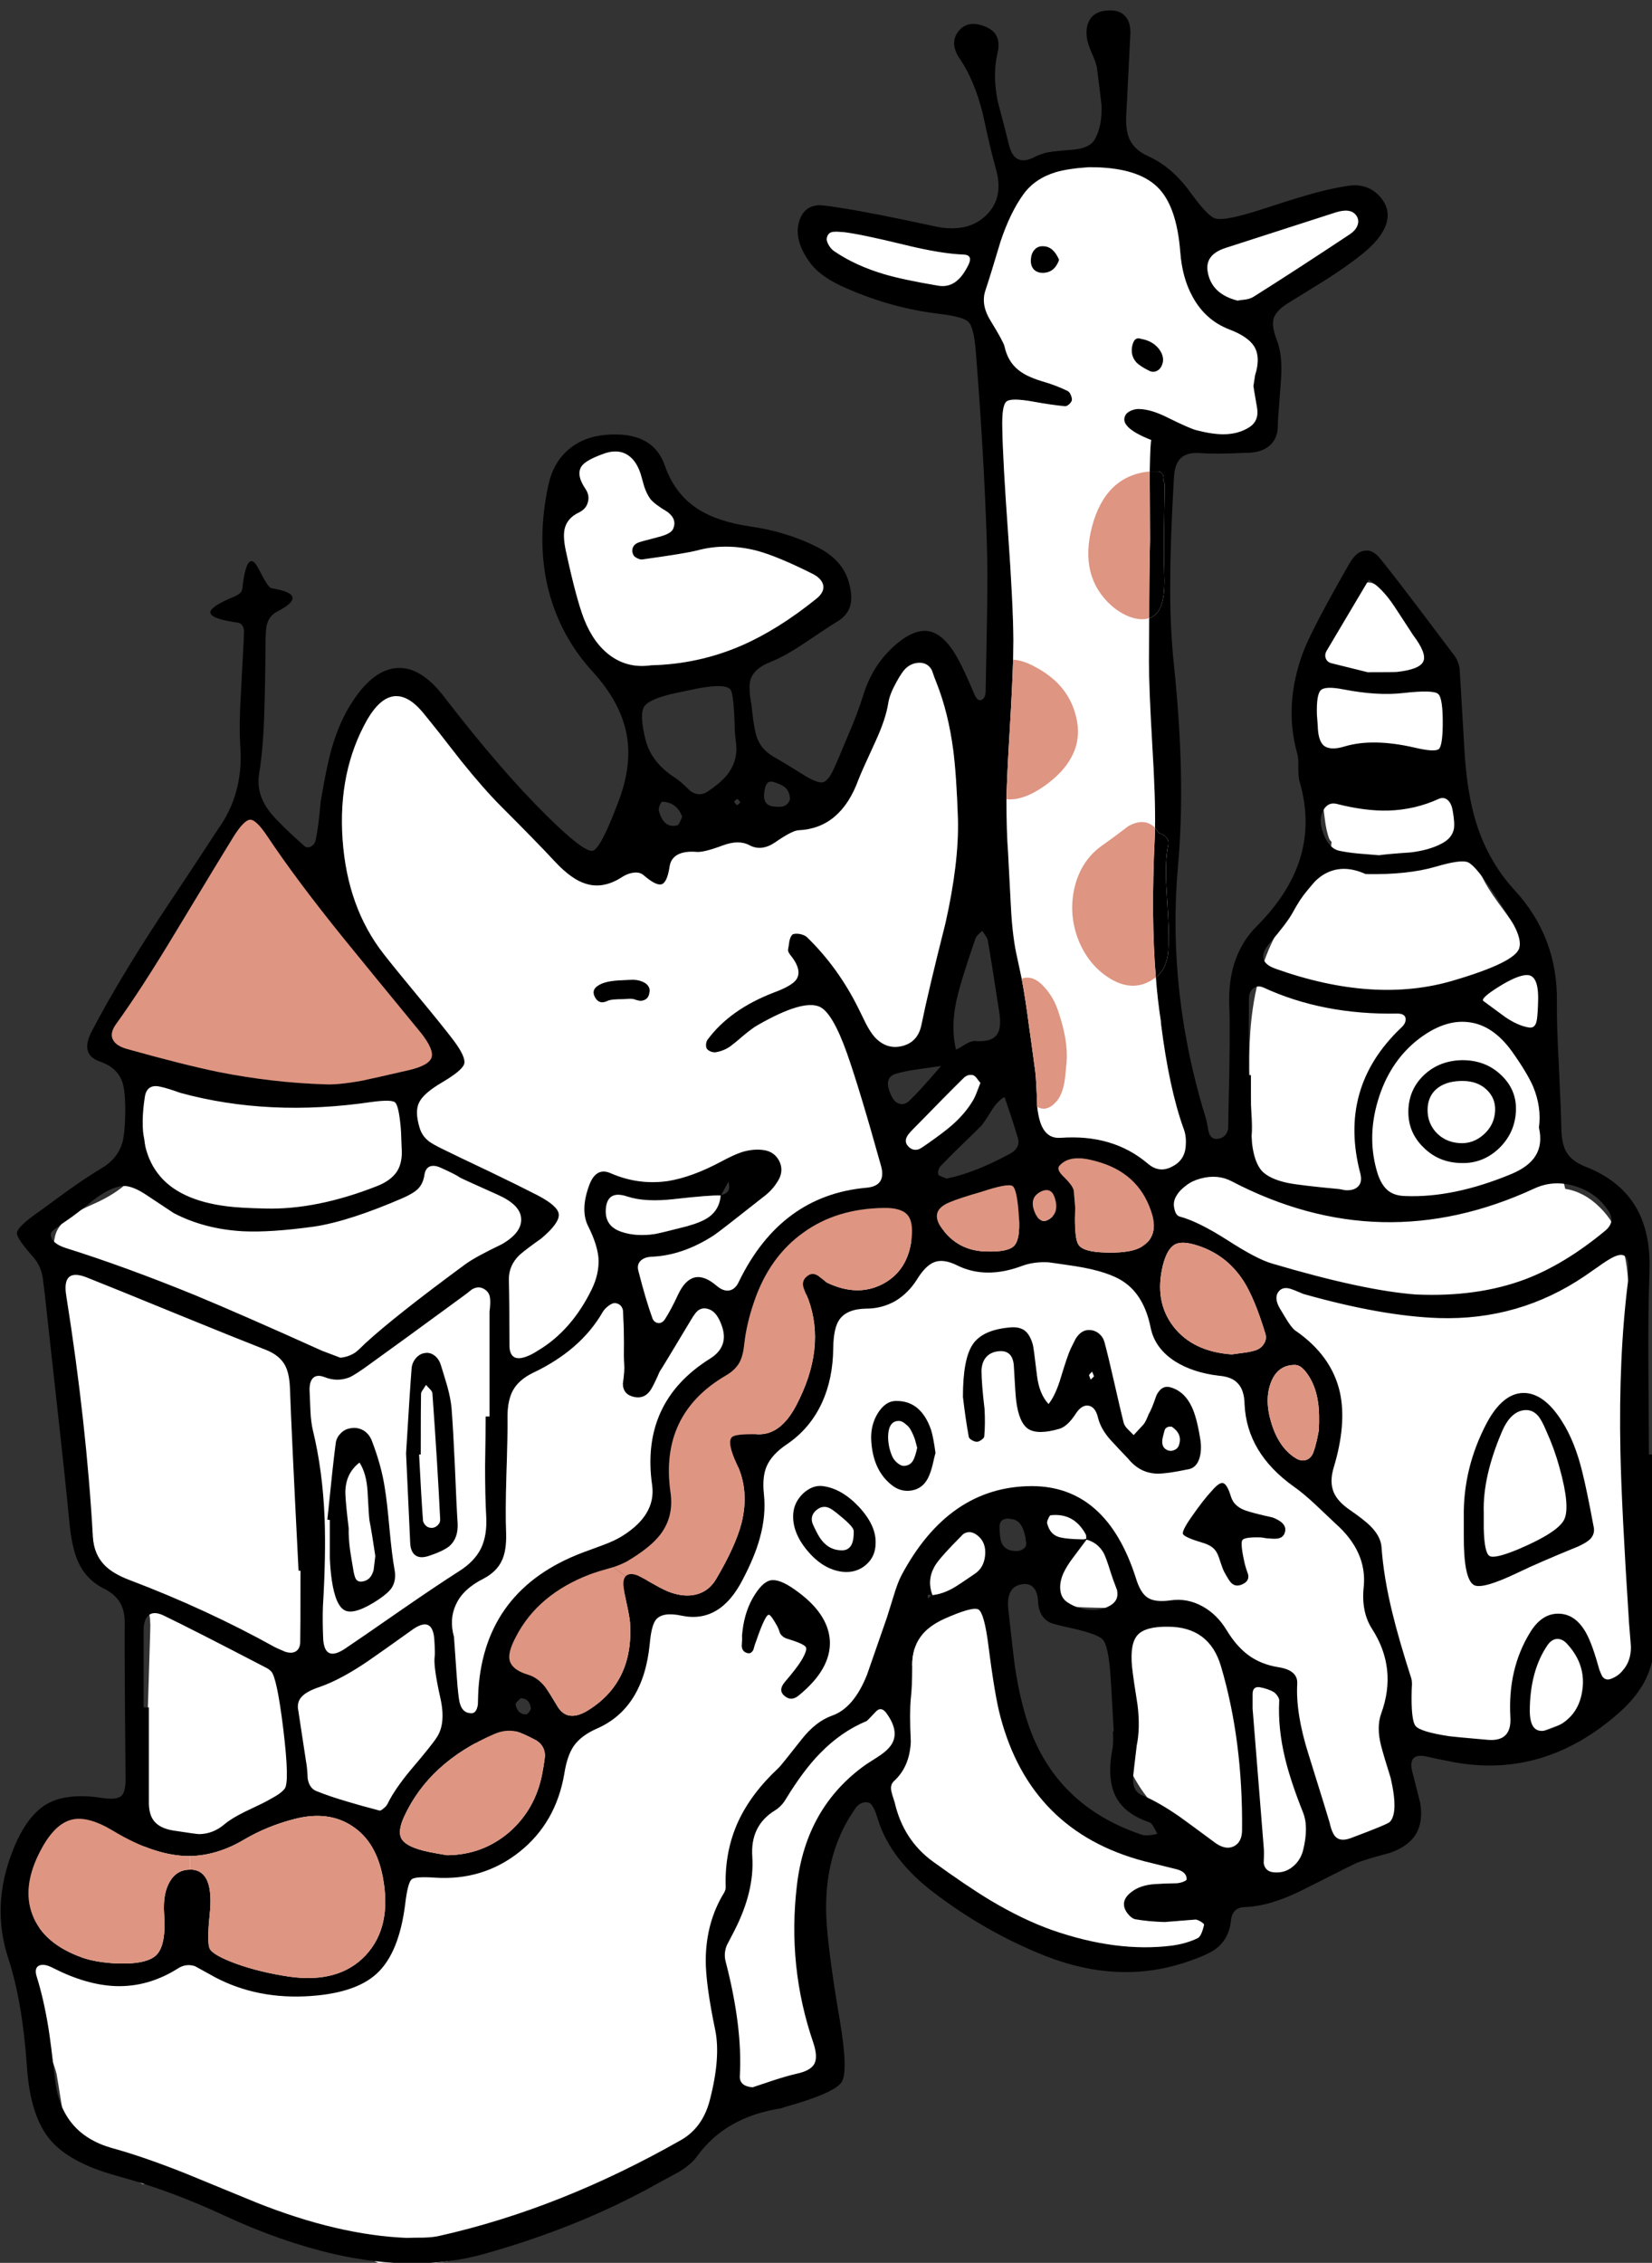 <svg xmlns="http://www.w3.org/2000/svg" xmlns:xlink="http://www.w3.org/1999/xlink" preserveAspectRatio="none" width="298" height="408"><rect width="100%" height="100%" fill="#333333" stroke="none"/><defs><path d="M1973.65 82.85q-.7-.15-2.05 1.45-1.5 1.6-3.65 4.7-1.75 2.5-1.5 3.05.3.6 3.65 1.6 1.65.5 2.3 1.5.4.6.75 1.8.45 1.35.7 1.85.95 1.75 1.3 2.05.9.9 2.3.1.95-.55.75-1.6-.45-1.25-.6-1.9-.85-3.7-.45-4.3.35-.6 3.4-.5l.95.15q1.6.15 2 .05 1.1-.15 1.35-1.2.4-1.6-2.25-2.6-2.95-.65-4.4-1.1-2.5-.7-3.1-2.65-.7-2.3-1.45-2.45z" id="o"/><path fill="#FFF" d="M2839.5 635.95q-.9-1.4-1.1-3.85-.15-2.8-.4-4.15-.4-2.2-2.15-3.6-1.9-1.5-3.55-.45-.45.3-.9.85-.419-.16-.9-.2-.95-.15-2.25.25-1.45.5-2.2.75-3.5 1.2-8.2.75-2.25-.2-8.4-1.45-2.3-.5-3.7-.5-2.05-.05-3.55.7-.194.122-.35.25-2.046-.887-4.05-1.9-2.05-1.05-3.3-1.35-2-.45-3.35.3-1.45.75-1.95 2.65-.4 1.65-.05 3.5.05.3.9 3.35.6 2.05.55 3.4-.1 3.3-2.95 6.1-2.35 2.25-6.15 3.95-2.85 1.25-3.9 1.95-2.05 1.3-2.9 3-.55 1.25-.55 3 0 .95.25 3.1l7 51q.85 6.55 4.05 7.9.55.25 2.25.55 1.45.3 2.15.8 1.9 1.35 1.7 5.7l-1.25 40.85q-.1 0-6.35.1-3.75.05-5.85 1.35-1.65 1.05-2.9 3.1-.85 1.3-1.9 3.9-2.05 4.7-2.85 7.45-1.2 4.25-.85 7.75.3 3 2.25 7.75 2.3 5.65 2.8 7.65.1.5 1.2 7.35.65 4.4 2.2 6.85.389.618.85 1.2h.4q1.142-.17 2.4.25 1.15.3 3.6 1.7 2.039 1.173 4.95 2.55.881-.228 1.95-.05 1.2.1 3.5 1.1l7.1 3.05q.418.082.85.15 4.4.7 6.95 1.6 3.12 1.055 7.95 4.15 1.899.438 4.6 1 5 1.05 7.85 2.4.73.332 1.85.9 9.715.822 17.6-1.65 5.15-1.65 12.9-6.1 9.4-5.45 12.55-6.85 9.65-4.3 11.25-5.25 6-3.65 7.25-8.75 6.25.2 10.25-.9 5.45-1.55 7.3-5.6.9-1.8 1-4.2.1-1.65-.2-4.45-.95-7.1-1.35-10.65-.7-6.2-.6-10.7.35-12.55 6.95-19.75.4-.4 5.6-5.05 2.904-2.562 4.25-4.9-.364-.727-.6-1.65-.3-1.3-.3-4.05v-2.85q0-2.2.55-3.1.686-1.114 2.15-1.45-.097-12.671 4.6-20.5 2.95-4.85 7.75-7.7 5.05-3 10.25-2.55-.7 4.65-.75 7.05-.05 3.95 1.2 6.8.906 2.092 2.55 3.5-.3.419-.3 1 0 .9 1 1.45.3.15 1.75.4 2.3.212 6.5.25l1.75 17.15q.6 6.45 1.7 9.75 1.8 5.35 6.75 10.45 3.1 3.2 9.75 8.3 2.65 2.05 4.2 2.9 2.5 1.4 4.8 1.45 3.25.15 7.7-2.65 5.85-3.75 7.45-4.3 1.35-.45 4.15-1.2 2.4-.7 3.6-1.95 2-2.1 1.7-6.8-.35-6.3-.05-7.75 7.25 1.75 16.4-.35 5.95-1.4 16.05-5.55 3.4-1.4 5.15-2.45 2.75-1.7 4-3.85 1.25-2.1 1.4-5.15.1-1.8-.2-5.5-2.45-26.7-2-54 .05-5.2-.1-7.3-.25-4.15-1.3-7.2-1.2-3.65-3.8-6.2-2.8-2.8-6.25-3.35-1.2-4.7-1.7-11.45-.35-7.8-.55-11.65-.8-14.3-5.25-21.9-1-1.65-3.5-5.1-2.4-3.2-3.45-5.1-2.5-4.5-3.6-11.2-.45-2.9-1.2-12-1.25-15.5-6.65-22.05-1-1.2-3-3.15-2.1-2.15-3-3.15-1.8-2.2-3.05-2.5-2.5-.55-4.85 3.3-4.2 7.25-5.35 15.65-1.2 8.5.9 16.55.024.089.05.15.07.653.15 1.3l.65 5.4q.3 2.5.85 3.85.209.305.4.5-.048.61-.15 1.15-.6 2.85-3.05 6.2-3.05 3.65-4.45 5.55-5.05 6.85-6.55 17.05-1.15 7.85-.25 18.9.2 2.6.05 3.95-.25 2.2-1.4 3.5-.85 1-2.5 1.75-2 .75-3 1.1-4.7 1.8-8.05 5.85-3.35 4.05-4.35 9-1.35-3.95-6.35-5.55-3.9-1.25-9.45-1-27.55 1.25-43.45 12.75-4.55 3.25-6.05 6.65-1 2.2-.75 4.5.3 2.45 1.95 4-6.8 14-16.05 28.75-2.9 4.5-5 6.2-1.15.95-3.15 2.1-2.25 1.2-3.35 1.85-6.6 4-14 15-8.65 12.95-12.75 16.7-7.05-9.65-8.1-21.4-.21-1.617.05-2.95.5-2.1 2.35-4.5 2.45-3.15 5.7-5.75 1.283-1.057 2.5-1.7-.06-.312-.1-.65-.15-1-.15-3.05l.05-14.45q0-1.95.15-2.95.127-1.014.4-1.85-1.038-7.684-1.45-15.65-.25-4.8.15-7.85.55-4.35 2.45-7.3.85-1.3 2.7-4.1 1.35-2.5.65-4.35-.4-1.25-1.7-2.2-.85-.65-2.6-1.5l-16.1-7.9z" id="a"/><path fill="#DE9581" d="M1982.55 64.15q-1.55 3.25-.2 7.75 1.35 4.55 4.4 6.45.95.6 1.85.35.9-.25 1.35-1.35.35-.95.65-2.25.25-1.3.35-1.75.15-3.2-.15-5.1-.35-2.45-1.45-4.35-.7-1.15-1.2-1.6-.75-.8-1.7-.75-2.7.1-3.9 2.6z" id="c"/><path fill="#DE9581" d="M1977.35 46.4q-3-4.65-8.2-6.35-2.85-.95-4.2-.2-1.4.8-2.15 3.8-1.55 6.45 1.9 10.95 3.5 4.55 10.55 5.05.45-.05 1.8-.25 1.35-.15 2.35-.45 1.05-.3 1.6-1.15.6-.85.3-1.9-1.95-6.4-3.95-9.5z" id="d"/><path fill="#DE9581" d="M1960.95 34.65q-2.05-7.25-9.25-9.55-2.5-.8-4.05-.8-2.3-.05-3.5 1.35-.6.65.8 2 1.7 1.65 1.8 2.55l.25 3q-.2 5.4.55 6.6.7 1.25 4.1 1.45 3.7.2 5.9-.4 2.2-.65 3.1-2.25.9-1.65.3-3.95z" id="e"/><path fill="#DE9581" d="M1936.85 34.95q-.3-5.05-1.15-5.65-.85-.55-5.65 1.05-3.85 1.1-5.65 1.85-4.1 1.65-1.05 5.25 2.9 3.6 7.75 3.65 3.85.1 4.9-1.05 1.1-1.15.85-5.1z" id="f"/><path fill="#DE9581" d="M1912.3 46.95q4.6-2.45 5.2-8.3.3-3-.8-4.2-1.15-1.25-4.2-1.2-8.55.1-14.55 4.45-6.1 4.35-8.85 12.4-1.4 4.05-1.8 7.75-.2 2-.85 3.25-.8 1.4-2.45 2.35-12 7-10 21.05.65 4.4-1.85 7.65-1.8 2.35-6.05 4.85-1.25.65-2.4 1l2.2 1.65q.7-.7 2.15-.15.75.35 3.05 1.65 1.9 1.1 3.15 1.5 2.45.8 4.5.25 2.2-.6 3.45-2.7 3.5-5.9 4.6-10.1 1.45-5.8-.8-10.6-1.9-4.05-.9-4.95.65-.6 4.65-.5 4.1.15 6.9-5.15 5.45-10.35 2.2-19.2-.7-1.55-.9-2.25-.3-1.25.9-2.05.85-.55 1.8.1.5.4 1.55 1.2 5.5 2.65 10.1.25z" id="g"/><path fill="#DE9581" d="M1859.5 99.3q-9.45 3.6-13.4 11.3-1.4 2.65-1.15 4.05.35 1.85 3.35 2.75 1.75.5 3.15 2.3.55.7 2.15 3.4 1.7 2.85 5.15.95 8.65-5.1 7.95-16-.1-1.15-.6-3.4-.5-2.3-.6-3.45-.05-1 .4-1.55l-2.2-1.65q-2.85.8-4.2 1.3z" id="h"/><path fill="#DE9581" d="M1849.5 129.1q-2.3-1.2-3.3-1.45-1.9-.45-4 .45-11.8 5.1-16.3 15-1.1 2.45-.5 3.75.6 1.25 3.2 2.05 1.35.45 5.1 1.05 6.4-.05 11.2-4.15 4.7-4.1 5.95-10.5.5-2.75.5-3.4-.1-1.9-1.85-2.8z" id="i"/><path fill="#DE9581" d="M1816.65 144.75q-4.3-2.9-10.4-1.35-4.95 1.25-9.2 3.75-4.8 2.85-9.75 2.95l.05 2.45h.35q4.05.3 3.15 8.3-.5 4.95.05 6 .65 1.15 4.7 2.65 4.3 1.55 9.65 2.35 8.95 1.25 13.75-3.85 4.8-5.15 3.1-14.1-1.2-6.35-5.45-9.15z" id="j"/><path fill="#DE9581" d="M1787.35 152.55l-.05-2.45q-6.2.05-13.85-4.55-4.55-2.75-7.5-2-3 .75-5.45 5.3-3.6 6.65-1.6 11.85 2 5.25 9.1 7.75 2.35.8 5.85 1 5.6.25 7.4-1.5 1.8-1.8 1.4-7.4-.25-3.65 1-5.8 1.25-2.2 3.7-2.2z" id="k"/><path fill="#DE9581" d="M1814.8-15.65q-8.35-10.35-13.45-18-2.05-3.1-3.15-3.1t-3.05 3.1q-1.35 2.15-10.35 17.05-6.25 10.4-10.85 16.75-1.15 1.65-.5 2.8.55 1.05 2.4 1.6 10.35 2.9 16.7 4.2 9.65 1.9 19 2.2 2.35.15 6.8-.65 2.15-.45 8.45-1.9 3.65-.85 4.1-2.3.45-1.4-1.9-4.4-9.5-11.55-14.2-17.35z" id="l"/><path d="M2034.8 71.7q-3.25-5.15-7-5.1-3.7.1-6.55 5.4-4.3 8.15-4.15 17.05v3.15q-.05 8 1.85 9.05 1.55.8 7.9-2.25 3.6-1.75 10.95-4.75 1.5-.7 2.1-1.3.95-1 .6-2.35-1.2-6.45-2-9.65-1.35-5.6-3.7-9.25m-4.2-.85q.6.75 1.4 2.65 1.45 3.2 2.35 6.5 2 7.15.85 9.45-1.15 2.3-8.2 5.3-4.3 1.8-5.25 1.25-.95-.55-1.05-5v-2.85q-.2-6.4 3.25-14.5 1.55-3.7 4.1-3.95 1.5-.15 2.55 1.15z" id="m"/><path d="M2023.85 9.3q-2.8-2.7-7-2.7-4.1.05-6.9 2.65-2.8 2.65-2.85 6.55-.05 3.85 2.75 6.55 2.75 2.75 6.85 2.8 3.85.1 6.75-2.65 2.85-2.75 3.05-6.65.2-3.85-2.65-6.55m-6.8 1.05q2.55.05 4.15 1.55 1.65 1.55 1.55 3.8-.1 2.55-2.05 4.3-1.95 1.75-4.45 1.55-2.65-.2-4.3-2.1-1.6-1.9-1.35-4.55.25-2.2 1.95-3.4 1.7-1.2 4.5-1.15z" id="n"/><path d="M1829.75 59.4q-.95.1-1.65.9t-.8 1.85q-.3 3.75-1 15.35.3 6.4.75 16.25.1 1.5.9 2.1.85.65 2.4.15 2.75-.9 3.85-1.85 1.55-1.45 1.4-4.1-.2-2.9-.5-10.35-.3-6.6-.6-10.4-.15-1.65-.75-3.85-.75-2.55-1.15-3.8-.3-1.05-1.05-1.7-.85-.7-1.8-.55m.15 5.75q.2.25.7.75.4.4.45.75.95 13.25 1.4 22.7.05.7-.55 1.2-.65.55-1.5.3-.35-.1-.7-.5-.35-.45-.35-.8-.3-3.95-.7-11.85h.3q0-9.05.05-10.9 0-.35.35-.8l.55-.85z" id="A"/><path d="M1968.05 69.15q-1.3-2.8-3.8-3.55-1.65-.5-2.6 1.45-.85 2.5-1.4 3.4-.5 1.3-.9 1.8l-1.8 1.95-1.05-1.05q-.6-.6-.75-1.15-.6-2.4-1.7-7.25t-1.75-7.25q-.25-.95-.95-1.55-.8-.7-1.9-.7-1.35 0-2.35 1.55l-.9 1.8q-.55 1.15-1.75 5.1-.95 3.25-2.25 4.9-1.7-1.8-2.1-5.2-.6-5.1-.75-5.55-.5-1.75-1.45-2.5-1.05-.75-2.8-.55-4.8.45-6.55 3-1.8 2.6-1.8 9.5.45 3.9 1.05 7.2.05.3.55.6t.9.3q.4 0 .85-.35.5-.35.5-.65.2-2.25.05-4.9-.55-4.65-.55-6.95.05-1.4.75-2.3.75-.95 2.15-1.15 2.85-.4 2.95 2.9.25 4.65.4 5.95.5 4.05 2.2 5.15 1.75 1.1 5.65-.05 1.4-.45 2.8-2.55 1.15-1.85 2.45-1.6 1.2.25 1.65 2.1.5 2.1 2.3 4.1 1.05 1.15 3.15 3.35 2.15 2.65 5.3 2.7 1.8 0 5.35-.75 1.7-.2 2.25-2.15.45-1.6.05-3.7-.6-3.6-1.45-5.4m-17.65-5.55l-.6.6q-.3-.75-.3-.8 0-.1.55-.65l.35.85m13.1 13.25q-1.15-.6-.65-2.45.25-1.05.35-1.25.4-.6 1.25-.45 1.9 1.3 1.3 3.2-.2.75-.9 1-.65.3-1.35-.05z" id="p"/><path d="M1963.7-31.8l.1-.5v-.15q.05-.75-.5-1.25-.45-.5-1.15-.6l-.75-1-.05 1.85q-.7 14.35.2 25.1l.3-.25q1.55-1.3 1.9-4.1.1-.8.1-4.65 0-.55-.4-7.25-.25-4.45.25-7.2z" id="q"/><path d="M1961.9-99.55h-1.45q.05 11.25.05 12.3-.15 7.05-.15 14.15 1.5-.5 2.15-2.25.6-1.6.6-4.55l-.1-4.45q0-4.2.15-12.6 0-.65-.3-1.05.25-.5-.05-1-.3-.55-.9-.55z" id="r"/><path fill="#DE9581" d="M1961.4-35.3q-1.9-1.9-4.8-.3-3.3 2.5-4.75 3.5-3.95 2.8-5.05 7.95-1 4.85.95 9.5 1.9 4.35 5.65 6.6 4.4 2.6 8.15-.3-.9-10.75-.2-25.1l.05-1.85z" id="s"/><path fill="#DE9581" d="M1950.05-89.65q-2.4 9.05 3.55 14.35 1.45 1.25 3.2 1.95 2.05.75 3.55.25 0-7.1.15-14.15 0-1.05-.05-12.3-7.95.75-10.4 9.9z" id="t"/><path fill="#DE9581" d="M1946.3-48q1.9-3.45.8-7.55-1-3.9-4.05-6.55-1.45-1.25-3.25-2.2-2.3-1.25-4-1.3-.1 4.05-.6 12.6-.5 8.2-.6 12.55 3 .3 6.8-2.35 3.45-2.45 4.9-5.2z" id="u"/><path fill="#DE9581" d="M1941.5-6.5q-2.05-2.35-4.15-1.6.65 3.4 1.3 8.4.4 2.75 1.15 8.35.2 1.65.35 6.35 1.75 1.05 3.55-1.05.95-1.15 1.35-3.35.15-.75.4-3.65.3-3.8-1.45-9-.8-2.55-2.5-4.45z" id="v"/><path d="M1914.55 68.05q-1.8.05-3.15 2.2-1.3 2.1-1.2 4.75.25 5.3 3.45 8 1.7 1.5 3.75 1.2 2.05-.3 3.05-2.25.45-.9.8-2.25.35-1.55.55-2.3-.4-2.9-.8-4.15-1.85-5.35-6.45-5.2m.75 3.6q.55.05 1.15.6.6.45.9 1.05.4.7.75 1.7.15.6.4 1.5-.35 1.6-.75 2.3-.55.9-1.6.95-.5.05-1.2-.5-.6-.5-.9-1.1-.8-1.75-.8-3.75.1-2.85 2.05-2.75z" id="w"/><path d="M1901.5 83.4q-1.8-.25-3.5 1.25-1.65 1.55-1.85 3.6-.3 3.4 2.55 6.8 2.85 3.4 6.35 3.8 2.45.25 4.2-1.25t1.75-3.95q.1-3.15-3-6.5-3.1-3.3-6.5-3.75m-.9 8.75q-.95-1.8-1.05-2.25-.3-1.3.8-2.2 1.1-.9 2.3-.35.65.3 2 1.45 2.4 1.95 2.4 2.7.05 2.25-.8 3-.6.6-1.8.45-2.4-.2-3.85-2.8z" id="x"/><path d="M1893.75 109.9q.35.65 1.1.95 3.15.95 3.55 1.55.35.55-.8 2.45-.7 1.2-3 3.9-1.25 1.5 0 2.5 1.25 1.05 2.65-.2 5.7-4.7 5.5-9.7-.25-5.05-6.35-9.3-2.8-2-4.4-1.65-1.55.35-3.2 3.25-1.6 2.85-1.9 6.75.05.55-.05 1.8.05 1.05 1 1.3.7.2 1.1-.6.3-1.1.5-1.55.85-2.5 1.45-3.7.55-1.15.9-1.05.4.15 1.45 2.05.25.45.5 1.25z" id="y"/><path d="M1860.95-6.85q-1.3.8-.55 2.15.75 1.3 2.15.65.5-.25 1.4-.3.55-.05 1.5-.05.15 0 .8-.05.5-.05.8 0 .25 0 .8.2.5.15.8.15.65-.05 1.1-.45.4-.45.45-1.1l.05-.2q0-.95-.9-1.5-.85-.5-2.05-.55-.4 0-2.2.1-2.9.1-4.15.95z" id="z"/><path d="M1816.1 73q-1 .2-1.7 1-.7.75-.8 1.75-.45 3.3-1.5 13.7l.45.05v6.9q.1 2.25.35 3.95.7 4.75 2.45 5.5 1.8.75 5.9-1.95 1.8-1.2 2.45-2.15.9-1.4.5-3.4-.45-2.5-.9-7.35-.45-5-.85-7.35-.6-3.95-2.35-8.5-.5-1.2-1.5-1.8-1.15-.65-2.5-.35m1.8 6.15q1.25 1.95 1.45 5.15.25 4.8.35 5.3.45 2.3 1.05 6.4-.15 1.15-.3 2.5-.45 1.75-1.8 2.05-1 .25-1.4-.4-.2-.3-.4-1.25-.45-2.6-.65-3.95-.3-2.25-.25-3.95-.5-4.1-.6-6.15-.1-3.65 2.55-5.7z" id="B"/><g id="b"><path d="M2908.85 467.55q-1.6 3.75 1.9 8.35 2 2.55 6.55 4.45 8.05 3.5 16.3 4.5 4.65.55 5.55 1.5 1 .95 1.35 5.65 1.45 18.4 1.95 33.85.2 5.65.05 13.5-.15 9-.25 13.5 0 1.2-.65 1.6-.8.45-1.4-1-1.8-4.3-2.95-6.35-2.45-4.5-5.3-5-2.85-.45-6.5 2.95-3.6 3.35-5.2 8.35-1.15 3.7-2.8 7.45-2 4.85-2.65 6.2-.95 2.05-1.9 2.3-.85.2-2.95-1-3.25-2.05-5.95-3.6-2.6-1.5-3.25-4.3-.4-1.65-.75-5.15-.6-3.05-.15-4.5.65-2 3.6-3.15 2.45-.95 6.05-3.35 4.75-3.2 5.85-3.85 2.05-1.2 2.5-3.05.4-1.5-.2-3.8-1-4.2-5.65-6.6-5.6-2.85-12.35-3.8-5.7-.85-9.2-3.05-4.25-2.7-6.05-7.85-2.15-6.3-10.6-5.6-4.2.35-6.9 2.75-2.7 2.35-3.55 6.4-2.05 9.55-.15 18.05 2.05 8.85 8.2 15.55 5.05 5.55 6.1 11.35 1 5.5-1.5 12.05-3.2 8.55-4.65 8.85-1.6.3-8.45-6.5-8.1-8-18.25-21.15-4.25-5.6-8.55-5.3-4.3.25-8.1 6.1-2.4 3.65-3.8 8.7-.85 3.05-1.9 9.25-.4 4.65-.9 6.95-.15.75-.8 1.15-.8.45-1.4-.2-4-3.55-5.7-5.55-2.95-3.45-2.3-7.35.8-5 .95-11.95.15-4 .2-12 .05-2.25.25-2.95.4-1.55 1.8-2.3 3.6-1.85 2.6-3-.65-.75-3.6-1.25-.45-.1-1.35-1.7-1.15-2.2-1.4-2.55-1.75-2.4-2.5 4.4-.1.8-1.4 1.35-4.25 1.75-4.35 2.8-.15 1.2 4.85 1.9 1.05.15 1.2 1.35.05.15-.05 2.05-.05 1.15-.5 9.5-.35 5.75-.1 9.45.6 8.5-4.05 14.95-5.5 8.4-8.25 12.5-9.15 13.65-14.5 23.9-1.05 2.05-.75 3.35.3 1.45 2.35 2.15 3 1.05 3.9 3.6.55 1.5.55 5.3-.05 4.05-.55 5.75-.9 2.9-3.75 4.55-2.75 1.65-6.25 4.15-4 2.95-6.05 4.4-2.95 2.2-2.95 3.15 0 1 2.95 4.3 1.15 1.3 1.6 3.15.15.6.45 3.3l2.3 20.85q1.4 12.5 2.2 20.85.45 4.4 1.55 6.8 1.45 3.25 4.7 4.85 2.05 1.05 2.9 2.6.85 1.45.8 3.8-.05 7 .15 28 0 2.25-.75 2.95-.85.75-3.3.4-6.5-1.05-10.2 1.1-3.6 2.1-6.05 8.25-4 10-.85 19.55 2.55 7.8 3.35 19.45.6 8.95 4.15 13.2 3.5 4.2 12.05 6.55 9.75 2.65 19.6 7.25 10.15 4.7 19.8 6.9 14.65 3.3 26.65 0 17.4-4.85 31.4-12.7 1.3-.7 4.05-2.2 2.25-1.4 3.25-2.85 5.1-7 15-8.55l.95-.3q8.9-2.5 10.1-4.5 1.2-1.95-.4-11.35-1.8-10.5-2.3-16.8-.85-11.2 3.95-19.3 1.1-1.75 1.4-2.1.9-1.05 2.15-.8.9.2 1.75 3.15 2.3 7.25 10.2 13.2 9.35 7.1 19.95 11.3 13.2 5.2 25.35 1.15 3.9-1.3 5.4-2.4 2.4-1.8 2.75-5.1.25-2.4 2.5-2.45 4.6-.15 10.45-3.1 9.5-4.8 9.8-4.9 1.85-.7 5.85-1.75 3.35-1.15 4.7-3.3 1.4-2.25.85-5.7-1-3.95-1.5-5.9-.7-3.3 2.85-2.45 1.45.35 4.85 1 16.15 2.9 29.5-8.8 3.55-3.1 5.1-6.45 1.7-3.65 1.45-8.3-.35-6.5-.3-15.95.15-10.65.15-16h-.85q-.05-11-.1-16.5-.05-9.8.2-16.5.25-7-2.45-11.6-2.85-4.85-9.1-7.3-2.45-.95-3.45-2.65-.85-1.5-.9-4.15-.05-3-.45-11.45-.4-7.2-.35-11.45.15-11.65-7.55-20.05-4.75-5.15-6.95-12.05-1.75-5.5-2.2-13.6l-.7-11.95q-.15-2.2-.15-2.5-.25-1.35-.95-2.3-4.4-5.85-6.6-8.75-3.9-5.15-6.75-8.7-1.4-1.75-2.9-1.45-1.45.2-2.65 2.25-6.85 11.95-8.4 16.1-3.5 9.45-1.05 18.2.25.8.2 2.5 0 1.7.2 2.45 2.2 7.5.05 14.2-1.95 6.15-7.7 11.95-5.4 5.35-5 14.55.2 4.7-.15 18.95 0 .95-.05 3.05-.35 1.7-2 1.85-1.15.1-1.55-1.35-.3-1.85-.55-2.6-5.25-17.05-5.4-34.25-.05-5.5.45-11.05 1.4-15.55-.7-35.85-.8-7.35-.7-15.6 0-6.95.65-18.3.1-2.55 1.15-3.65 1.15-1.2 3.65-1 2.65.2 8-.05 2.8.05 4.35-1.2 1.7-1.4 1.6-3.95 0-.6.55-7.7.4-4.65-.75-7.55-.95-2.45-.55-3.85.45-1.35 2.45-2.65 5.85-3.6 6.8-4.2 3.85-2.45 6.55-4.6 3.5-2.75 4.45-5.4.9-2.55-.75-4.7-1.85-2.4-4.85-2.45-1.35 0-5.3.9-2.75.65-7.15 2.05-5.5 1.8-7.15 2.25-4.45 1.25-5.7.75-1.35-.5-4.4-4.7-3.3-4.55-7.5-6.45-2.4-1.05-3.35-2.9-.8-1.6-.7-4.2l.75-14.95q.1-2.15-.95-3.25-1.05-1.2-3.25-1-2.15.15-3.05 1.55-.85 1.3-.6 3.3.1 1 .9 2.85.85 1.85.95 2.8.75 5.95.8 6.55.15 3.75-1.2 6.15-.9 1.65-4.05 1.9-4.25.3-5.15.65-1.25.4-1.85.75-3.4 1.65-4.4-2.1-.65-2.7-2.1-8.15-.9-4.7-.05-8.4.45-1.8 0-2.95-.45-1.25-2.05-1.95-2.9-1.25-4.6.4-2.25 2.25-.05 5.45 2.5 3.65 4.05 9.65 1.45 6.8 2.4 10.1 1.5 5.25-1.8 8.4-3.2 3.1-8.8 2.05-11.7-2.55-17.6-3.45-3.1-.5-3.9-.45-2.25.2-3.15 2.25m4.75 3.7q.2-1.1 1.25-1.15.6-.05 1.75.05 3.05.35 10.85 2.25 6.7 1.65 10.8 1.8 1.35.05 1.15 1.1-.05.5-.8 1.75-1.95 3.3-4.95 2.75-6.25-1.05-9.65-2.05-5.25-1.55-9.05-4.15-.55-.35-1-1.1-.45-.8-.35-1.25M2806.55 579.2q1.95-3.1 3.05-3.1 1.1 0 3.15 3.1 5.1 7.65 13.45 18 4.7 5.8 14.2 17.35 2.35 3 1.9 4.4-.45 1.45-4.1 2.3-6.3 1.45-8.45 1.9-4.45.8-6.8.65-9.35-.3-19-2.2-6.35-1.3-16.7-4.2-1.85-.55-2.4-1.6-.65-1.15.5-2.8 4.6-6.35 10.85-16.75 9-14.9 10.35-17.05m19.7.45q-.85-12.25 4.45-21.6 2.25-3.85 4.75-4.2 2.6-.35 5.35 3 2.35 2.85 6.8 8.6 4.1 5.1 7.25 8.25 6.6 6.6 9.75 10 3 3.2 5.55 3.95 3.2 1 6.65-1.3 1-.6 1.95-.7 1.1-.15 1.8.45 2.2 1.9 3.2 1.65 1.05-.25 1.5-3.25.25-1.6 1.75-2.25 1.25-.5 3.05-.35 1.25.15 4.75-1.15 2.9-1.1 4.85-.05 2.15 1.15 4.6-.5 3.1-2.15 4.25-2.2 7.6-.35 10.8-9.1.35-1 3.05-6.85 1.9-4.1 2.35-7.05.25-1.55 1.45-3.7.95-1.75 1.65-2.45 1.15-1.1 2.7-1.05 1.4.1 2.05 1.35.55 1.6.85 2.3 2.1 5.3 3 12.05.6 4.75.85 12.45.2 7.9-2.25 18.8-3.1 12.25-4.35 18.4-.65 3.05-3.45 3.75-2.8.7-4.95-1.6-.8-.9-1.6-2.45-.85-1.75-1.3-2.65-3.65-7.4-9.3-12.9-.4-.4-1.3-.6-.95-.15-1.35.1-.35.3-.55 1.15-.15 1.1-.25 1.55-.05.35.35.9 2.3 2.8 1.15 4.5-.8 1.15-4.05 2.35-7.95 3.05-12 8.55-.2.3-.25.85 0 .55.2.8.25.3.8.5.55.15.9.05 1.55-.3 2.7-1.2.55-.4 2.3-1.9 1.45-1.2 2.4-1.75 8.1-4.65 11.15-3.35 2.35 1 5 8.45 2.3 6.55 6.05 20 1.2 3.9-2.6 4.2-15.4 1.4-22.95 16.9-.6 1.35-1.65 1.6-1.1.25-2.35-.8-4.45-3.85-7 1.6-1.25 2.7-2.35 4.4-.5.75-1.2.7-.75-.1-1.05-.85-1.2-3.3-2.55-8.6-.3-1.2.55-1.9.7-.55 1.75-.6 5.65-.2 11.3-3.85 1-.65 9.35-7.25 1.5-1.2 2.45-2.95.85-1.7-.05-3.35-.9-1.6-2.8-1.85t-3.95.4q-1.35.45-3.6 1.65-5.3 2.85-9.7 3.55-5.3.75-10.25-1.4-2.55-1.15-3.8 1.85-1.85 4.75-.25 7.8 1.55 3.1 1.8 5.55.2 2.8-1.2 5.7-3.65 7.45-9.7 11.05-1.1.7-1.75.95-3.25 1.4-3.4-1.7 0-8-.1-12-.05-2.6 1.95-4.5 1.2-1.05 3.9-2.95 3.3-2.8 3.15-4.35-.1-1.5-3.85-3.45-3.2-1.65-8.5-4.2-6.45-3.05-8.55-4.1-1.85-.9-2.5-1.4-1.25-.95-1.7-2.45-.9-2.95-.1-4.55.8-1.7 4.25-3.7 3.55-2.1 3.9-3.3.3-1.25-1.95-4.25-2.1-2.75-6.25-7.75-4.35-5.25-6.3-7.75-6.6-8.4-7.45-20.7m51.2-69.45q1.7.95 2.55 3.5.45 1.55.65 2.3.45 1.35 1.1 2.25.75.95 3.1 2.35 1.8 1.35 1 3.1-.4.85-2.55 1.4-3.45.9-3.65 1-.8.3-1.05.95-.25.7.15 1.4.2.3.75.55.55.25.95.15 7.6-1.05 9.75-1.6 5.15-1.4 10.8.05 3.7 1 9.9 4.1 1.65.8 2 1.95.4 1.35-1.25 2.65-6.9 5.55-13.45 8.4-7.75 3.35-16.3 3.55-4.1.6-7.3-1.7-3.05-2.2-4.8-6.65-1.4-3.6-3.3-12.4-.5-2.4-.2-3.8.45-2 2.6-3 1.3-.65 1.6-1.85.35-1.2-.4-2.35-1.85-2.7-.65-4.25.8-1 3.65-2.05 2.55-1 4.35 0m19.55 50q.15 1.3.2 1.95.15 1.2.05 1.95-.25 2.25-1.8 4.1-1.2 1.4-3.4 2.85-1.55 1-3.15-.2-1.7-1.7-2.65-2.3-4.3-2.75-5.35-6.85-1.15-4.6-.25-6 .9-1.4 5.7-2.45l1.95-.4q6.75-1.55 7.9-.25.65.75.8 7.6m-9.5 15.35l-.4.95q-.25.55-.45.6-2.45.65-3.35-2.6-.1-.3.15-1 .3-.65.45-.65 2.65.1 3.6 2.7m18.6-5.25q.85.8.85 2.15-.35 1-1.3 1.25-.55.15-1.75 0-2-.25-1.55-2.8.15-.95.4-1.25.35-.6 1.25-.35 1.4.4 2.1 1m-8.1 2.65q-.4.5-.6.5-.1 0-.55-.6l.3-.3q.2-.2.3-.2.1 0 .55.6m-2.15 68.4q.25 1 .05 1.5-.3.7-1.35.9l1.3-2.4m-58.95-6.1q.2 2.55-.8 4.2-1.05 1.65-3.5 2.65-11 4.35-20.3 4.1-4.65-.1-6.9-.4-8.85-1.1-12.5-5.95-3.7-4.85-2.35-13.6.3-2.5 2.65-2.05 1.3.25 3.8 1.15 15.95 4.35 34.4 1.65 3.6-.5 4.3.05.65.55 1 4.2.1.7.2 4m5 3.4q.8-.35 1.95.15 2.9 1.3 3.55 1.8.2.15 6.8 3.1 4.05 1.8 4.25 4.2.25 2.6-3.5 4.75-4.7 2.25-6.5 3.55-12.65 9.3-18.05 14.25-1.3 1.3-1.85 1.7-1.2.8-2.7.95l-3.3-1.25q-14.3-6.45-22.85-10-12.75-5.2-23.45-8.55-2.6-.85-2.65-2.45 0-.4.75-.95.45-.35 1.35-1l.8-.55q1.65-1.1 4.9-3.75 2.9-2.2 5.05-2.45 1.75-.2 4.55 1.7l4.75 3.15q5.5 2.9 12.5 3.3 5 .25 12.9-.85 6.3-.95 16.1-5.2 1.75-.8 2.5-1.5 1-.95 1.25-2.55.15-1.15.9-1.55m31.25 26.25q.35-.6 1-1.1.7-.55 1.2-.55 1.15.1 1.45 1.2.05.15.1 1.9.1 1.35.1 4-.05 2.7.05 4 .1 1.05-.25 3.45.05 2 2.15 2.4 1.85.35 2.95-1.4.6-1 1.55-3.2.4-.55 5.7-9.4.65-1.1 1.15-1.55.8-.65 1.85-.35 1.55.4 2.45 2.9 1.45 3.85-2.05 6.05-12.65 7.9-10.45 22.95.65 5.2-5.25 8.95-1.4.9-3.55 1.7-2.55.95-3.8 1.4-17.5 6.65-18.75 24.6-.05.8-.1 2.8-.25 1.55-1.15 1.55-1.55 0-2.05-1.65-.2-.45-.45-3.05-.1-1-.65-9.05-.9-3.2.35-5.85 1.35-2.85 4.95-4.65 2.4-1.25 3.35-3.3.85-1.85.75-4.9-.15-3.85.05-10.5.25-7.55.2-10.5 0-2.9.95-4.7 1.05-1.95 3.6-3.2 8.65-4.1 12.6-10.95m-20.3-2.45q.1.8-.1 2.35v18.9h-.7q0 3-.1 9 0 5.3.2 8.95.2 3.4-.9 5.75-1.15 2.4-4 4.2-4 2.55-10.3 6.9-7.85 5.45-10.25 7.05-3.65 2.45-3.95-1.65-.15-3.5-.05-6 .55-9.15.3-15.9-.35-8.55-2.1-15.75-.35-1.45-.45-3.45-.1-2.3-.15-3.5-.1-1.6.45-2.35.7-.95 2.25-.35 2.25.9 4.45.05 1.05-.45 3.65-2.35 5.65-4.05 16.9-12.3.5-.35 1.55-1.2 1-.6 1.9-.25 1.3.55 1.4 1.9m60.75-2.9q-1.05-.8-1.55-1.2-.95-.65-1.8-.1-1.2.8-.9 2.05.2.7.9 2.25 3.25 8.85-2.2 19.2-2.8 5.3-6.9 5.15-4-.1-4.65.5-1 .9.9 4.95 2.25 4.8.8 10.6-1.1 4.2-4.6 10.1-1.25 2.1-3.45 2.7-2.05.55-4.5-.25-1.25-.4-3.15-1.5-2.3-1.3-3.05-1.65-1.45-.55-2.15.15-.45.55-.4 1.55.1 1.15.6 3.45.5 2.25.6 3.4.7 10.9-7.95 16-3.45 1.9-5.15-.95-1.6-2.7-2.15-3.4-1.4-1.8-3.15-2.3-3-.9-3.35-2.75-.25-1.4 1.15-4.05 3.95-7.7 13.4-11.3 1.35-.5 4.2-1.3 1.15-.35 2.4-1 4.25-2.5 6.05-4.85 2.5-3.25 1.85-7.65-2-14.05 10-21.05 1.65-.95 2.45-2.35.65-1.25.85-3.25.4-3.7 1.8-7.75 2.75-8.05 8.85-12.4 6-4.35 14.55-4.45 3.05-.05 4.2 1.2 1.1 1.2.8 4.2-.6 5.85-5.2 8.3-4.6 2.4-10.1-.25m-27.55-15.05q6.65-.75 8.4-.65-.2 2.5-2.15 3.9-1.25.9-3.95 1.65-4.65 1.2-5.8 1.4-3.35.5-6-.4-3.3-1.1-2.75-4.65.5-2.85 3.85-1.7 3.25 1.05 8.4.45m26.7 36.65q1.95-4.3 2-9.8.05-3.6 1.1-5.1 1.35-1.95 4.85-2 2.85 0 5.3-1.4 2.3-1.4 3.85-3.85 1.5-2.45 3.05-3.1 1.7-.7 4.2.55 5.15 2.55 11.7.1 2.15-.8 4.8-.65.5.05 4.85.7 6 .95 8.75 2.85 3.65 2.5 4.8 8.2.75 3.75 4.4 6.1 3.25 2.05 7.95 2.6 2.4.2 3.45 1.45 1.1 1.2 1.15 3.7.4 8.8 8.9 14.85 1.65 1.15 3.85 3.2 1.2 1.15 3.65 3.45 5.7 5.05 5.1 11.35-.5 4.55 1.5 7.65 4.6 7.15 1.65 15.25-.9 2.45 0 5.9.5 1.9 1.7 5.7 1.45 6.3-.15 7.95-.45.45-7 2.9-1.75.65-2.65-.1-.75-.6-1.2-2.65-.1-.45-3.8-12.3-2.35-7.4-2.05-12.75.15-2.45-3.4-3-3.15-.5-5.45-2.2-2.15-1.6-3.9-4.5-1.7-2.8-4.3-4.25-2.8-1.55-5.8-1.1-2.8.4-4.15-.5-1.3-.85-2.1-3.5-5.3-16.6-18.8-16.6-14.95.05-23.5 16.1-.7 1.35-1.4 3.7-1.1 3.5-1.2 3.85l-3.6 10.35q-2.4 6.05-6.35 7.4-2.9 1.05-5.4 4.2-3.85 4.9-4.2 5.2-4.95 4.6-7.3 9.7-2.45 5.35-2.25 11.75.05.4-.25 1-3.3 5.35-3.35 12.2 0 4.4 1.7 12.55 1.05 5.05-1 12.85-1.3 4.85-5.15 7.05-21.7 12.35-43.45 17.25-1.2.3-3 .35-2 0-3 .05-12.4-.5-27.1-6.35-8.6-3.55-12.9-5.3-7.55-3-13.2-4.55-9.1-2.55-10.25-12.15-.8-6.9-1.2-9.4-.85-5.25-2.1-9.25-.55-1.65.4-2.1.9-.4 2.45.4 6.05 3.1 11.35 3.3 5.95.2 11.35-3.25 1.4-.85 2.95-.35.2.1 2.55 1.4 7.65 4.45 17.25 4.05 9-.4 13-4.1 4.05-3.7 5.15-12.65.45-3.75 1.15-4.35.65-.55 4.25-.3 8.65.55 15.2-4.65 6.6-5.25 8.1-14.15.5-3.2 1.7-4.95 1.3-1.85 4.1-3.1 8.45-3.65 9.6-15.3.3-3.4 1.15-4.4 1.2-1.4 4.55-.7 7 1.5 11.1-6.55 2.15-4.1 3.05-7.4 1.15-4.1.75-7.9-.35-3.15.5-5.1.95-2.15 3.65-3.95 4.2-2.85 6.35-7.55m-136.35-19.2q-.85-5.15 3.75-3.3 4.3 1.7 16.15 6.55 10.15 4.15 16.15 6.5 2.4.95 3.4 2.75.8 1.45.9 4.2.25 7.3 1.55 32.85h.35q0 11.45-.05 12.9-.05 1.2-.8 1.65-.75.45-1.95.05-1.4-.6-1.8-.8-12.35-6.85-26.2-12.1-3.05-1.15-4.55-2.7-1.9-1.95-2.1-5.05-1.15-20.5-4.8-43.5m36.15 67.1q.4.2.8.6 1.05 1.05 2.2 10.45 1.15 9.5.25 10.7-.45.6-1.4 1.2-.05.05-1.75 1-.4.25-4 1.95-2.45 1.2-3.75 2.3-2 1.7-4.5 1.75-.5 0-4.7-.65-2.45-.4-3.5-1.75-.95-1.2-.9-3.6v-16.85h-.95v-13.9q0-2 .95-2.75t2.7.1q5 2.4 18.55 9.45m5.7 7.65q-.3-1.4.55-2.4.9-1.05 3.35-1.85 3.85-1.35 8.75-4.7 2.75-1.9 8.2-5.8 3.45-2.25 3.7 2.1.15 2.5.05 2.95-.25 1.75 1.05 7.55 1 4.55-.7 7.05-.9 1.4-4.65 5.8-2.95 3.55-4.2 6.15-.2.4-.7.8-.5.45-.75.4-3.8-1-5.75-1.6-3.25-.95-5.6-1.9-1.3-.5-1.6-2.25-.1-2.15-.3-3.1l-1.4-9.2m-40.9 19.7q2.95-.75 7.5 2 7.65 4.6 13.85 4.55 4.95-.1 9.75-2.95 4.25-2.5 9.2-3.75 6.1-1.55 10.4 1.35 4.25 2.8 5.45 9.15 1.7 8.95-3.1 14.1-4.8 5.1-13.75 3.85-5.35-.8-9.65-2.35-4.05-1.5-4.7-2.65-.55-1.05-.05-6 .9-8-3.15-8.3h-.35q-2.45 0-3.7 2.2-1.25 2.15-1 5.8.4 5.6-1.4 7.4-1.8 1.75-7.4 1.5-3.5-.2-5.85-1-7.1-2.5-9.1-7.75-2-5.2 1.6-11.85 2.45-4.55 5.45-5.3m80.1-20.75q-.05-.2.3-.55l.6-.6q1.6 0 1.85 1.75.05.25-.3.7-.3.45-.55.45-1.5.05-1.9-1.75m.15 4.85q1 .25 3.3 1.45 1.75.9 1.85 2.8 0 .65-.5 3.4-1.25 6.4-5.95 10.5-4.8 4.1-11.2 4.15-3.75-.6-5.1-1.05-2.6-.8-3.2-2.05-.6-1.3.5-3.75 4.5-9.9 16.3-15 2.1-.9 4-.45m48.65 12.1q3.15-5.15 6.15-8.2 3.8-3.9 8.4-5.8.05 0 1.65-1.7.95-1 1.9.3 2.8 3.85.3 6.4-.65.7-1.9 1.5l-2.1 1.35q-10.8 7.65-12.45 21.75-1.75 14.7 2.95 28.4.85 2.55.2 3.8-.65 1.25-3.2 1.8-1.75.4-4.2 1.2l-3.75 1.25q-2.4-.2-2.3-2.05.5-8.8-2.55-20.6-.4-1.45.2-2.95.9-1.7 1.35-2.6 3.65-7.1 3.25-13.35-.4-5.6 4.05-8.35 1.25-.75 2.05-2.15M3009.3 469q-.35.85-1.3 1.5-10.25 6.8-17.5 11.35-.5.3-1.35.45-1 .1-1.45.2-4.75-1.2-5.4-5.25-.5-3.05 3.25-4.25l19.85-6.4q2.7-.85 3.7.55.6.85.2 1.85m-60.25-5.65q2.05-2.85 5.85-4 2.2-.65 5.95-.9 8.7-.05 12.4 3.6 3.45 3.35 4.1 11.65.35 4.75 2.25 8.15 2.3 4.2 6.6 5.85 3.3 1.25 4.45 3 1.25 2 .2 5.25l-.3 1.95q0 .15.65 3.9.4 2.35-1.35 3.5-2 1.3-4.75 1.3-2 0-4.9-.75-1.25-.35-5-2.2-3.05-1.55-5.2-1.6-.65-.05-1.45.25-.8.35-1.05.8-1.35 2.2 4.65 4.55-.2 0-.3 5.65h1.45q.6 0 .9.55.3.5.05 1 .3.4.3 1.05-.15 8.4-.15 12.6l.1 4.45q0 2.95-.6 4.55-.65 1.75-2.15 2.25l-.05 7.8q0 4.7.6 15 .6 9.8.5 15l.75 1q.7.1 1.15.6.55.5.5 1.25v.15l-.1.5q-.5 2.75-.25 7.2.4 6.7.4 7.25 0 3.85-.1 4.65-.35 2.8-1.9 4.1l-.3.25q.3 4.05.9 7.9l.05.65q1.45 11.45 4 18.6.55 1.35.45 2.95-.05 2.8-2.4 4-2.35 1.3-4.45-.5-6.3-5.35-15.75-4.65-2.05.15-3.1-1.6-.8-1.3-1.1-4-.15-4.7-.35-6.35-.75-5.6-1.15-8.35-.65-5-1.3-8.4l-.8-3.75q-.8-3.4-1.1-8.4l-.45-8.5-.1-2q-.3-3.9-.3-9.7.1-4.35.6-12.55.5-8.55.6-12.6l.05-3.5q-.05-6.6-.95-19.25-.95-13.1-1.05-19.05-.1-4.05.75-4.75.8-.7 4.75 0 3.25.6 5.85.85.3 0 .75-.4.4-.4.45-.7.05-.4-.2-.95-.2-.5-.55-.7-2.15-1.05-4.6-1.75-2.85-.85-4.3-2.05-1.9-1.5-2.5-4.25-.2-.85-2.5-4.6-1.75-2.8-1-5.3 1-3 2.8-9.05 1.75-5.2 4.1-8.45m66.8 74.1q1.2 1.8 3.5 5.35 2.5 3.3 1.85 4.75-.65 1.45-4.75 1.9-.45.05-5.3.05l-6.45-1.6q-.85-.2-1.1-.9-.25-.65.15-1.35l7.6-12.8q2.35 1.4 4.5 4.6m8.85 21.6q-.05 3.7-.7 4.3-.75.6-4.35-.25-7.6-1.75-12.7-.2-2.65.8-3.8-.25-.95-.95-1-3.55l-.15-1.95q-.1-3.65.7-4.4.8-.8 4.1-.15 6.2 1.2 10.8.65 5.35-.6 6.25.15.9.7.85 5.65m-21.75 27.1q3.45-2.25 7.85-.25 7.6.15 12.7-1.35 4.4-1.3 5.7-.8 1.25.5 3.95 4.5 3.55 5.3 4.35 6.8 1.45 2.7 1 4.2-.75 2.55-11.75 5.8-14.3 4.3-32.25-2.1-3.75-1.35-1.1-4.5 3.25-3.8 4.2-5.55 2.7-4.95 5.35-6.75m.25-7.45q-1-2.55-.05-4.3.85-1.55 2.45-1.15 5.1 1.3 9.25 1.2 4.85-.15 9.1-2.1 1-.45 1.75.3.6.6.8 1.85.4 2.25.2 3.3-.35 1.65-2.2 2.6-2.25 1.2-5.65 1.6-3.8.25-5.65.5-2.5-.2-3.7-.3-2.05-.2-3.45-.5-1.85-.4-2.85-3m36.65 25.4q2.2-.05 2.05 4.7-.05 2.15-.2 3.2-.2 1.8-1.5 1.55-1.9-.3-4.2-1.85-.3-.2-3.95-2.9-.65-.45 2.7-2.55 3.35-2.1 5.1-2.15m2.2 27.5q.7 3.05-.65 5.15-1.2 1.9-4.25 3.2-10.45 4.35-19.2 4-2.05-.05-3.2-1.05-1.1-.95-1.75-2.85-2.05-6.4 0-13.3t7.15-10.95q4.8-3.75 9.2-3.2 4.4.5 7.85 5.3 2.7 3.8 3.8 6.3 1.55 3.75 1.05 7.4m-.85 11q3.55-1.65 7.45-.4 3.9 1.2 6.05 4.6 1.15 1.9-.75 3.45-7.25 6-14.35 8.7-8.65 3.25-19.75 2.75-9.45-.7-26-5.6-2.75-.8-8.15-4.3-5.2-3.3-8.45-4.15-.7-.2-.95-1.35-.3-1.2.25-2.2 1.35-2.45 4.45-3.3 3.1-.85 5.65.5 26.95 14.05 54.55 1.3m-31.35-2.65q.35 1.5-.4 2.25-.75.8-2.35.7l-1-.2q-7-.65-9.3-1.1-3.35-.7-4.75-2.2-1.35-1.55-1.75-4.95-.2-2.3-.2-9.3v-3h-.4q0-11.55.05-13.85 0-1.2.8-1.8.75-.6 1.8-.15 10.7 4.95 24.15 4.7 1.4 0 1.5.9.1.85-.85 1.7-11.4 10.85-7.3 26.3m-12.7 20.7q.8.25 2.4.95 14.15 4 24.45 4.35 14.5.45 26.35-7.6l2.45-1.7q1.45-1.05 2.5-1.6 3.05-1.6 2.85 2.05v2q-1.75 13.7-1.4 30.9.2 10 1.55 30.85.1 1.45.35 4.4 0 2.55-1.45 4.2-.85 1.1-2.3 1.6-.8.25-1.35-.4-.25-.35-.6-1.3-1.25-4.55-2.35-6.55-1.9-3.5-5-3.55-3.05-.05-5.15 3.4-4.05 6.6-3.55 15.3.25 4.4-4.05 4.05-6.25-.55-6.95-.65-5.25-.8-6.1-1.85-.85-1.05-.7-6.5.05-.7.05-1.05 0-.6-.1-.95-2.3-7.2-3.4-11.75-1.6-6.45-2-12.05-.15-1.9-2-3.75-1.1-1.1-3.7-2.9-2.2-1.5-2.9-3.15-.8-1.85-.05-4.4 2.4-7.9 1.15-13.65-1.5-6.65-8.05-11.15-.7-.5-1.8-2.35-1.2-1.95-1.3-2.25-.6-1.4 0-2.3.7-1.05 2.15-.65m5.2 25.55q-.1.45-.35 1.75-.3 1.3-.65 2.25-.45 1.1-1.35 1.35-.9.25-1.85-.35-3.05-1.9-4.4-6.45-1.35-4.5.2-7.75 1.2-2.5 3.9-2.6.95-.05 1.7.75.5.45 1.2 1.6 1.1 1.9 1.45 4.35.3 1.9.15 5.1m-43.3-49.05q1.55 0 4.05.8 7.2 2.3 9.25 9.55.6 2.3-.3 3.95-.9 1.6-3.1 2.25-2.2.6-5.9.4-3.4-.2-4.1-1.45-.75-1.2-.55-6.6l-.25-3q-.1-.9-1.8-2.55-1.4-1.35-.8-2 1.2-1.4 3.5-1.35m-18.65-39.6q.15-.55 1.25-1.4.9 1.3.95 1.55.75 4.25 2.05 12.8.5 2.9-.25 4.15-.9 1.6-4.05 1.35-.65-.05-1.7.55-1.15.75-1.75 1-1.1-4.5.4-10.2.85-3.3 3.1-9.8m-6.2 22.95q-3.9 4.55-5.7 6.25-.75.75-1.65.6-.95-.2-1.5-1.25-1.7-3.35.55-4.15 1.6-.5 4.1-.85l4.2-.6m-5.8 14.6q-.85-.8-.4-1.75.2-.5 1.2-1.5 6-6.15 9.05-9.15.75-.75 1.7-.55.25.05.65.5.2.3.7.9-.25.6-.7 1.8-.4 1.05-.85 1.7-1.3 2.1-3.55 4.1-1.5 1.3-4.35 3.3-1.25.9-1.65 1.05-1 .35-1.8-.4m6.8 5.7q-1.45-.55-1.5-.7-.2-.95.6-1.75 2.3-2.35 7.05-6.95.5-.5 1.95-2.85 1.1-1.8 2.35-2.45 1.3 3.7 2.4 7.35.6 1.9-1.75 3.05-6.15 3.3-11.1 4.3m6.25 2.4q4.8-1.6 5.65-1.05.85.6 1.15 5.65.25 3.95-.85 5.1-1.05 1.15-4.9 1.05-4.85-.05-7.75-3.65-3.05-3.6 1.05-5.25 1.8-.75 5.65-1.85m13.3 1.2q.4 1.3.1 2.3-.4 1.15-1.6 1.65-.65.3-1.3-.25-.55-.45-.85-1.25-1.15-2.8 1.45-3.85 1.65-.55 2.2 1.4m25.8 8.5q5.2 1.7 8.2 6.35 2 3.1 3.95 9.5.3 1.05-.3 1.9-.55.85-1.6 1.15-1 .3-2.35.45-1.35.2-1.8.25-7.05-.5-10.55-5.05-3.45-4.5-1.9-10.95.75-3 2.15-3.8 1.35-.75 4.2.2m-20.25 52.05q.1.15.1.8-.6.15-.75.1-2.5-.05-3.7-.3-2.05-.35-2.6-2.55-.1-.3.2-.9.25-.6.45-.6 4.2-.45 6.3 3.45m.15.95q2 .55 3.05 2.35.45.8 1.3 3.55.3 1 1.15 3.2.4 1.9-1.35 2.85-1.65.9-3.7.7-2-.15-3.75-1.25-1.35-.8-1.45-2.5-.1-1.3.55-2.8.6-1.35 1.95-3.1l2.25-3m9.2 17.2q1.4-1.55 5.45-1.5 7.5 0 9.6 7.15 3.95 13.35 3.8 29.5 0 2.2-1.5 2.95-1.45.7-3.3-.6-4.25-3.15-6.4-4.7-3.8-2.65-6.9-3.95-1.75-.75-1.55-3.35.05-.6.65-5.6.65-3.1.15-7.25-.75-4.65-1-6.95-.4-4.15 1-5.7m-6.25.85q.9 1 1.3 5.6.15 1.65.65 10.9l-.15.05q0 .5.05 1.5 0 .85-.1 1.45-1 5.05.3 8.2 1.5 3.6 6.3 5.2.4.1.8.85.25.4.65 1.25-1.95.45-2.8.15-15.5-5.2-20.5-20-1.45-4.3-2.35-10.15-.3-2.1-1.2-10.35-.5-4.15 2.4-4.65 1.5-.25 2.25.75.65.85.7 2.35.1 2.7 2.05 3.75.65.35 4.15 1.1 4.65 1.05 5.5 2.05m31.5 10.15q.35.5.3.9-.25 4.9 1.05 10.3 1 4.15 3.25 9.8 1.05 2.6 0 6.85-.5 1.85-1.9 2.95-1.35 1.1-3.15 1-1.8-.05-2.05-1.7.1-2.05 0-2.9-1.25-15.8-2-24.95v-2.6q0-1.4 1.25-1.25 1.6.3 2.6.9.35.25.65.7m-56.7-29.2q1.3-.85 2.7.35 1.45 1.25 1.25 3.45-.2 2.25-1.85 3.35-3.15 2.15-3.6 2.4-2.1 1.25-4.05 1.45-1-2.65.35-5.1.65-1.2 3.25-3.9.6-.6 1.95-2m10.8 2.7q-.55.4-1.4.35-1.8-.05-2.45-1.4-.35-.8-.4-2.75-.1-2.15 2.5-1.55 1.9.45 2.3 4.2.1.75-.55 1.15m-17.15 8.9q-.25-1.05.6-.5l-.6.5m-3.1 25.85q-.25-5.25 0-7.8.25-2 .25-6 0-3 1.45-5.05 1.35-1.95 4.3-3.3 5.15-2.3 6.2-1.7 1.05.65 1.8 6.55 1.15 9.05 2.15 12.75 5.45 20.7 26 26.1l5.85 1.45q1.8.5 1.75 1.8 0 .2-.65.45-.55.2-1.1.25-2.65.05-3.95.15-2.3.15-3.8 1.1-2.25 1.45-1.7 3.2.2.65.8 1.3.6.65 1.15.75 2.25.4 5.25.5 5.5-.45 5.65-.45.35.05.95.4.6.4.55.55-.5 2.1-1.15 2.4-2.05 1-4.7 1.35-9.9 1.25-21.55-2.8-5.35-1.9-11.2-5.4-4-2.4-10.3-6.95-5.35-3.9-6.9-10.65-.45-1.35-.6-2-.25-1.15.4-1.8 2.9-2.6 3.1-7.15m116.5-18.55q.95-.05 1.75.75 3.65 3.85 2.85 8.7-.75 4.8-5.25 6.65-2.15.9-3.15.15-1-.7-1.05-3.15 0-7.35 3.25-12.05.7-.95 1.6-1.05m-71.75-232.6q-1.15-1.45-3.2-1.8-1.3-.5-1.65 1.45-.25 1.6.75 2.75.7.75 2.35 1.55.65.35 1.35.05.65-.3.95-1.05.6-1.45-.55-2.95m-20.75-18.5q-1.1-.1-1.75.7-.55.65-.6 1.75-.05 1.1.55 1.75.65.65 1.8.6 2-.15 2.75-2.35-1-2.35-2.75-2.45z"/><path fill="#FFF" d="M2928.75 734.55q-.25 2.55 0 7.8-.2 4.55-3.1 7.15-.65.65-.4 1.8.15.65.6 2 1.55 6.75 6.9 10.65 6.3 4.55 10.3 6.95 5.85 3.5 11.2 5.4 11.65 4.05 21.55 2.8 2.65-.35 4.7-1.35.65-.3 1.15-2.4.05-.15-.55-.55-.6-.35-.95-.4-.15 0-5.65.45-3-.1-5.25-.5-.55-.1-1.15-.75-.6-.65-.8-1.3-.55-1.75 1.7-3.2 1.5-.95 3.8-1.1 1.3-.1 3.95-.15.55-.05 1.1-.25.65-.25.65-.45.05-1.3-1.75-1.8l-5.85-1.45q-20.55-5.4-26-26.1-1-3.7-2.15-12.75-.75-5.9-1.8-6.55-1.05-.6-6.2 1.7-2.95 1.35-4.3 3.3-1.45 2.05-1.45 5.05 0 4-.25 6m12.15-29.3q-1.4-1.2-2.7-.35-1.35 1.4-1.95 2-2.6 2.7-3.25 3.9-1.35 2.45-.35 5.1 1.95-.2 4.05-1.45.45-.25 3.6-2.4 1.65-1.1 1.85-3.35.2-2.2-1.25-3.45m-12.9-71.9q-.45.95.4 1.75.8.75 1.8.4.4-.15 1.65-1.05 2.85-2 4.35-3.3 2.25-2 3.55-4.1.45-.65.85-1.7.45-1.2.7-1.8-.5-.6-.7-.9-.4-.45-.65-.5-.95-.2-1.7.55-3.05 3-9.05 9.15-1 1-1.2 1.5m26.9-174q-3.8 1.15-5.85 4-2.35 3.25-4.1 8.45-1.8 6.05-2.8 9.05-.75 2.5 1 5.3 2.3 3.75 2.5 4.6.6 2.75 2.5 4.25 1.45 1.2 4.3 2.05 2.45.7 4.6 1.75.35.2.55.7.25.55.2.95-.05.3-.45.7-.45.4-.75.4-2.6-.25-5.85-.85-3.95-.7-4.75 0-.85.7-.75 4.75.1 5.95 1.05 19.05.9 12.65.95 19.25l-.05 3.5q-.1 4.05-.6 12.6-.5 8.2-.6 12.55 0 5.8.3 9.7l.1 2 .45 8.5q.3 5 1.1 8.4l.8 3.75q.65 3.4 1.3 8.4.4 2.75 1.15 8.35.2 1.65.35 6.35.3 2.7 1.1 4 1.05 1.75 3.1 1.6 9.45-.7 15.75 4.65 2.1 1.8 4.45.5 2.35-1.2 2.4-4 .1-1.6-.45-2.95-2.55-7.15-4-18.6l-.05-.65q-.6-3.85-.9-7.9l.3-.25q1.55-1.3 1.9-4.1.1-.8.1-4.65 0-.55-.4-7.25-.25-4.45.25-7.2l.1-.5v-.15q.05-.75-.5-1.25-.45-.5-1.15-.6l-.75-1q.1-5.2-.5-15-.6-10.3-.6-15l.05-7.8q1.5-.5 2.15-2.25.6-1.6.6-4.55l-.1-4.45q0-4.2.15-12.6 0-.65-.3-1.05.25-.5-.05-1-.3-.55-.9-.55h-1.45q.1-5.65.3-5.65-6-2.35-4.65-4.55.25-.45 1.05-.8.8-.3 1.45-.25 2.15.05 5.2 1.6 3.75 1.85 5 2.2 2.9.75 4.9.75 2.75 0 4.75-1.3 1.75-1.15 1.35-3.5-.65-3.75-.65-3.9l.3-1.95q1.05-3.25-.2-5.25-1.15-1.75-4.45-3-4.3-1.65-6.6-5.85-1.9-3.4-2.25-8.15-.65-8.3-4.1-11.65-3.7-3.65-12.4-3.6-3.75.25-5.95.9m-3.9 14.05q.65-.8 1.75-.7 1.75.1 2.75 2.45-.75 2.2-2.75 2.35-1.15.05-1.8-.6-.6-.65-.55-1.75.05-1.1.6-1.75m19.3 16q2.05.35 3.2 1.8 1.15 1.5.55 2.95-.3.75-.95 1.05-.7.3-1.35-.05-1.65-.8-2.35-1.55-1-1.15-.75-2.75.35-1.95 1.65-1.45m37.7-18.9q.95-.65 1.3-1.5.4-1-.2-1.85-1-1.4-3.7-.55l-19.85 6.4q-3.75 1.2-3.25 4.25.65 4.05 5.4 5.25.45-.1 1.45-.2.85-.15 1.35-.45 7.25-4.55 17.5-11.35m-113.55 173.35q-1.75-.1-8.4.65-5.15.6-8.4-.45-3.35-1.15-3.85 1.7-.55 3.55 2.75 4.65 2.65.9 6 .4 1.15-.2 5.8-1.4 2.7-.75 3.95-1.65 1.95-1.4 2.15-3.9m-20.3 19.95q-.65.5-1 1.1-3.95 6.85-12.6 10.95-2.55 1.25-3.6 3.2-.95 1.8-.95 4.7.05 2.95-.2 10.5-.2 6.65-.05 10.5.1 3.05-.75 4.9-.95 2.05-3.35 3.3-3.6 1.8-4.95 4.65-1.25 2.65-.35 5.85.55 8.05.65 9.05.25 2.6.45 3.05.5 1.65 2.05 1.65.9 0 1.15-1.55.05-2 .1-2.8 1.25-17.95 18.75-24.6 1.25-.45 3.8-1.4 2.15-.8 3.55-1.7 5.9-3.75 5.25-8.95-2.2-15.05 10.45-22.95 3.5-2.2 2.05-6.05-.9-2.5-2.45-2.9-1.05-.3-1.85.35-.5.45-1.15 1.55-5.3 8.85-5.7 9.4-.95 2.2-1.55 3.2-1.1 1.75-2.95 1.4-2.1-.4-2.15-2.4.35-2.4.25-3.45-.1-1.3-.05-4 0-2.65-.1-4-.05-1.75-.1-1.9-.3-1.1-1.45-1.2-.5 0-1.2.55m5.85-150.1q-.85-2.55-2.55-3.5-1.8-1-4.35 0-2.85 1.05-3.65 2.05-1.2 1.55.65 4.25.75 1.15.4 2.35-.3 1.2-1.6 1.85-2.15 1-2.6 3-.3 1.4.2 3.8 1.9 8.8 3.3 12.4 1.75 4.45 4.8 6.65 3.2 2.3 7.3 1.7 8.55-.2 16.3-3.55 6.55-2.85 13.45-8.4 1.65-1.3 1.25-2.65-.35-1.15-2-1.95-6.2-3.1-9.9-4.1-5.65-1.45-10.8-.05-2.15.55-9.75 1.6-.4.1-.95-.15-.55-.25-.75-.55-.4-.7-.15-1.4.25-.65 1.05-.95.2-.1 3.65-1 2.15-.55 2.55-1.4.8-1.75-1-3.1-2.35-1.4-3.1-2.35-.65-.9-1.1-2.25-.2-.75-.65-2.3m-49.3 44.35q-5.3 9.35-4.45 21.6.85 12.3 7.45 20.7 1.95 2.5 6.3 7.75 4.15 5 6.25 7.75 2.25 3 1.95 4.25-.35 1.2-3.9 3.3-3.45 2-4.25 3.7-.8 1.6.1 4.55.45 1.5 1.7 2.45.65.5 2.5 1.4 2.1 1.05 8.55 4.1 5.3 2.55 8.5 4.2 3.75 1.95 3.85 3.45.15 1.55-3.15 4.35-2.7 1.9-3.9 2.95-2 1.9-1.95 4.5.1 4 .1 12 .15 3.1 3.4 1.7.65-.25 1.75-.95 6.05-3.6 9.7-11.05 1.4-2.9 1.2-5.7-.25-2.45-1.8-5.55-1.6-3.05.25-7.8 1.25-3 3.8-1.85 4.95 2.15 10.25 1.4 4.4-.7 9.7-3.55 2.25-1.2 3.6-1.65 2.05-.65 3.95-.4 1.9.25 2.8 1.85.9 1.65.05 3.35-.95 1.75-2.45 2.95-8.35 6.6-9.35 7.25-5.65 3.65-11.3 3.85-1.05.05-1.75.6-.85.7-.55 1.9 1.35 5.3 2.55 8.6.3.75 1.05.85.7.05 1.2-.7 1.1-1.7 2.35-4.4 2.55-5.45 7-1.6 1.25 1.05 2.35.8 1.05-.25 1.65-1.6 7.55-15.5 22.95-16.9 3.8-.3 2.6-4.2-3.75-13.45-6.05-20-2.65-7.45-5-8.45-3.05-1.3-11.15 3.35-.95.55-2.4 1.75-1.75 1.5-2.3 1.9-1.15.9-2.7 1.2-.35.1-.9-.05-.55-.2-.8-.5-.2-.25-.2-.8.05-.55.25-.85 4.05-5.5 12-8.55 3.25-1.2 4.05-2.35 1.15-1.7-1.15-4.5-.4-.55-.35-.9.1-.45.25-1.55.2-.85.55-1.15.4-.25 1.35-.1.9.2 1.3.6 5.65 5.5 9.3 12.9.45.9 1.3 2.65.8 1.55 1.6 2.45 2.15 2.3 4.95 1.6 2.8-.7 3.45-3.75 1.25-6.15 4.35-18.4 2.45-10.9 2.25-18.8-.25-7.7-.85-12.45-.9-6.75-3-12.05-.3-.7-.85-2.3-.65-1.25-2.05-1.35-1.55-.05-2.7 1.05-.7.7-1.65 2.45-1.2 2.15-1.45 3.7-.45 2.95-2.35 7.05-2.7 5.85-3.05 6.85-3.2 8.75-10.8 9.1-1.15.05-4.25 2.2-2.45 1.65-4.6.5-1.95-1.05-4.85.05-3.5 1.3-4.75 1.15-1.8-.15-3.05.35-1.5.65-1.75 2.25-.45 3-1.5 3.25-1 .25-3.2-1.65-.7-.6-1.8-.45-.95.1-1.95.7-3.45 2.3-6.65 1.3-2.55-.75-5.55-3.95-3.15-3.4-9.75-10-3.15-3.15-7.25-8.25-4.45-5.75-6.8-8.6-2.75-3.35-5.35-3-2.5.35-4.75 4.2m84.15-87.95q-1.05.05-1.25 1.15-.1.45.35 1.25.45.75 1 1.1 3.8 2.6 9.05 4.15 3.4 1 9.65 2.05 3 .55 4.95-2.75.75-1.25.8-1.75.2-1.05-1.15-1.1-4.1-.15-10.8-1.8-7.8-1.9-10.85-2.25-1.15-.1-1.75-.05z"/><path fill="#DE9581" d="M2954.85 646.7q.3-1-.1-2.3-.55-1.95-2.2-1.4-2.6 1.05-1.45 3.85.3.8.85 1.25.65.55 1.3.25 1.2-.5 1.6-1.65z"/></g></defs><use xlink:href="#a" transform="translate(-2764.45 -428.3)"/><use xlink:href="#b" transform="translate(-2764.45 -428.3)"/><use xlink:href="#c" transform="translate(-1753.05 184.55)"/><use xlink:href="#d" transform="translate(-1753.05 184.55)"/><use xlink:href="#e" transform="translate(-1753.05 184.55)"/><use xlink:href="#f" transform="translate(-1753.05 184.55)"/><use xlink:href="#g" transform="translate(-1753.05 184.55)"/><use xlink:href="#h" transform="translate(-1753.05 184.55)"/><use xlink:href="#i" transform="translate(-1753.05 184.55)"/><use xlink:href="#j" transform="translate(-1753.05 184.55)"/><use xlink:href="#k" transform="translate(-1753.05 184.55)"/><use xlink:href="#l" transform="translate(-1753.05 184.55)"/><use xlink:href="#m" transform="translate(-1753.05 184.55)"/><use xlink:href="#n" transform="translate(-1753.05 184.55)"/><use xlink:href="#o" transform="translate(-1753.05 184.55)"/><use xlink:href="#p" transform="translate(-1753.05 184.55)"/><use xlink:href="#q" transform="translate(-1753.05 184.55)"/><use xlink:href="#r" transform="translate(-1753.05 184.55)"/><use xlink:href="#s" transform="translate(-1753.05 184.55)"/><use xlink:href="#t" transform="translate(-1753.05 184.55)"/><use xlink:href="#u" transform="translate(-1753.05 184.55)"/><use xlink:href="#v" transform="translate(-1753.05 184.55)"/><use xlink:href="#w" transform="translate(-1753.05 184.55)"/><use xlink:href="#x" transform="translate(-1753.05 184.55)"/><use xlink:href="#y" transform="translate(-1753.05 184.55)"/><use xlink:href="#z" transform="translate(-1753.05 184.55)"/><use xlink:href="#A" transform="translate(-1753.05 184.55)"/><use xlink:href="#B" transform="translate(-1753.05 184.55)"/></svg>